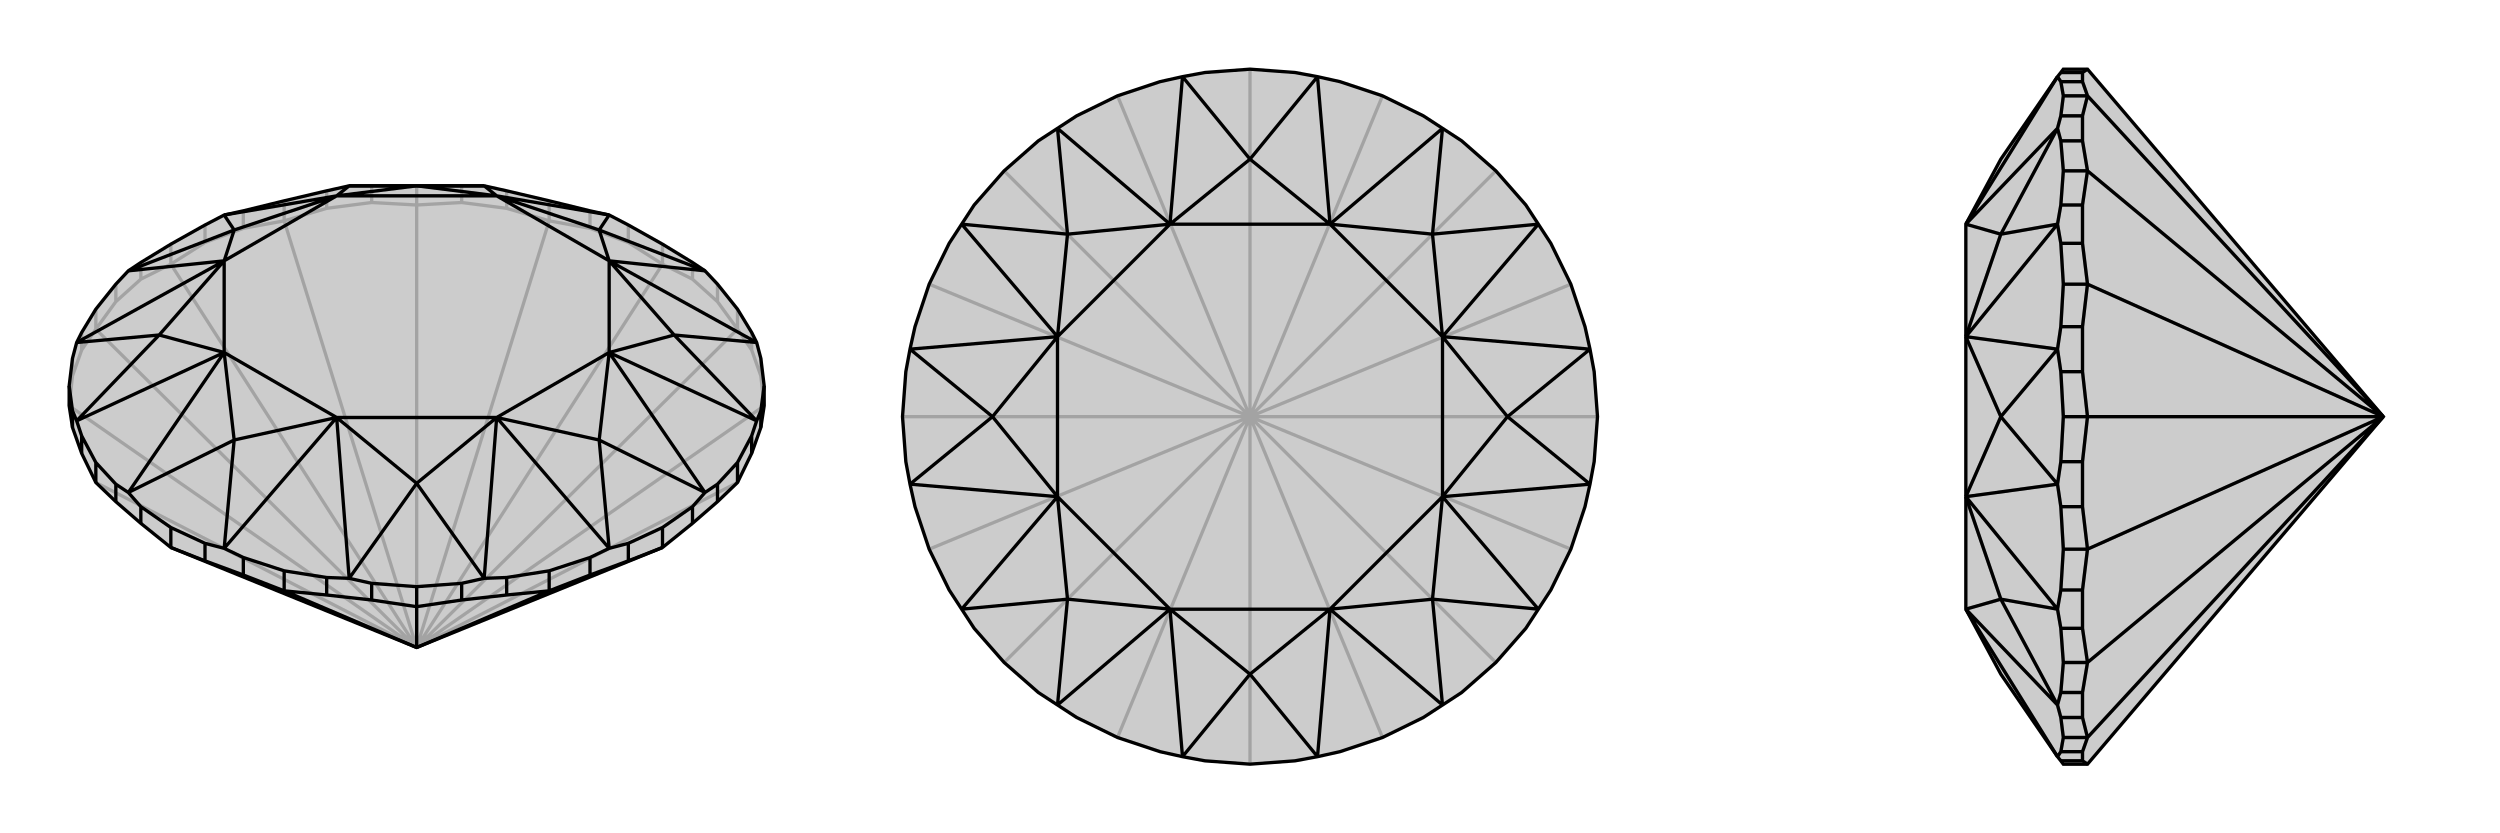 <svg xmlns="http://www.w3.org/2000/svg" viewBox="0 0 3000 1000">
    <g stroke="currentColor" stroke-width="4" fill="none" transform="translate(0 -17)">
        <path fill="currentColor" stroke="none" fill-opacity=".2" d="M500,794L205,674L169,645L139,619L115,596L98,561L87,530L83,504L83,480L87,447L92,428L98,416L115,388L139,358L154,342L169,332L205,310L246,287L269,275L292,270L341,258L392,246L419,240L446,240L500,240L554,240L581,240L608,246L659,258L708,270L731,275L754,287L795,310L831,332L846,342L861,358L885,388L902,416L908,428L913,447L917,480L917,504L913,530L902,561L885,596L861,619L831,645L795,674z" />
<path stroke-opacity=".2" d="M913,468L913,447M902,437L902,416M885,412L885,388M861,379L861,358M831,352L831,332M795,334L795,310M754,308L754,287M708,291L708,270M659,282L659,258M608,267L608,246M554,260L554,240M500,263L500,240M446,260L446,240M392,267L392,246M341,282L341,258M292,291L292,270M246,308L246,287M205,334L205,310M169,352L169,332M139,379L139,358M115,412L115,388M98,437L98,416M87,468L87,447M500,794L885,596M917,504L913,468M913,468L902,437M902,437L885,412M500,794L917,504M885,412L861,379M861,379L831,352M831,352L795,334M500,794L885,412M795,334L754,308M754,308L708,291M708,291L659,282M500,794L795,334M659,282L608,267M608,267L554,260M554,260L500,263M500,794L659,282M500,263L446,260M446,260L392,267M392,267L341,282M500,794L500,263M341,282L292,291M292,291L246,308M246,308L205,334M500,794L341,282M205,334L169,352M169,352L139,379M139,379L115,412M500,794L205,334M115,412L98,437M98,437L87,468M87,468L83,504M500,794L115,412M500,794L83,504M500,794L115,596" />
<path d="M500,794L205,674L169,645L139,619L115,596L98,561L87,530L83,504L83,480L87,447L92,428L98,416L115,388L139,358L154,342L169,332L205,310L246,287L269,275L292,270L341,258L392,246L419,240L446,240L500,240L554,240L581,240L608,246L659,258L708,270L731,275L754,287L795,310L831,332L846,342L861,358L885,388L902,416L908,428L913,447L917,480L917,504L913,530L902,561L885,596L861,619L831,645L795,674z" />
<path d="M246,690L246,669M292,707L292,686M341,726L341,702M392,731L392,710M446,737L446,717M500,745L500,721M554,737L554,717M608,731L608,710M659,726L659,702M708,707L708,686M754,690L754,669M795,674L795,650M831,645L831,625M861,619L861,598M885,596L885,572M902,561L902,540M913,530L913,510M87,530L87,510M98,561L98,540M115,596L115,572M139,619L139,598M205,674L205,650M169,645L169,625M246,690L205,674M246,690L292,707M292,707L341,726M341,726L392,731M392,731L446,737M446,737L500,745M341,726L500,794M500,745L554,737M554,737L608,731M608,731L659,726M500,745L500,794M659,726L708,707M708,707L754,690M754,690L795,674M659,726L500,794M913,510L908,522M913,510L917,480M861,598L846,608M861,598L885,572M885,572L902,540M902,540L908,522M754,669L731,675M754,669L795,650M795,650L831,625M831,625L846,608M608,710L581,711M608,710L659,702M659,702L708,686M708,686L731,675M446,717L419,711M446,717L500,721M500,721L554,717M554,717L581,711M292,686L269,675M292,686L341,702M341,702L392,710M392,710L419,711M246,669L205,650M246,669L269,675M169,625L154,608M205,650L169,625M98,540L92,522M98,540L115,572M115,572L139,598M139,598L154,608M83,480L87,510M87,510L92,522M731,275L719,293M731,275L596,252M846,342L719,293M846,342L731,330M908,428L731,330M908,428L809,419M908,522L809,419M908,522L731,440M846,608L731,440M846,608L719,545M731,675L719,545M731,675L596,518M581,711L596,518M581,711L500,597M419,711L500,597M419,711L404,518M269,675L404,518M269,675L281,545M154,608L281,545M154,608L269,440M92,522L269,440M92,522L191,419M92,428L191,419M92,428L269,330M154,342L269,330M154,342L281,293M269,275L281,293M269,275L404,252M419,240L404,252M419,240L500,240M581,240L500,240M581,240L596,252M719,293L596,252M719,293L731,330M809,419L731,330M809,419L731,440M719,545L731,440M719,545L596,518M500,597L596,518M500,597L404,518M281,545L404,518M281,545L269,440M191,419L269,440M191,419L269,330M281,293L269,330M281,293L404,252M500,240L404,252M500,240L596,252M596,252L731,330M731,330L731,440M731,440L596,518M596,518L404,518M404,518L269,440M269,440L269,330M269,330L404,252M596,252L404,252" />
    </g>
    <g stroke="currentColor" stroke-width="4" fill="none" transform="translate(1000 0)">
        <path fill="currentColor" stroke="none" fill-opacity=".2" d="M500,83L446,87L419,92L392,98L341,115L292,139L269,154L246,169L205,205L169,246L154,269L139,292L115,341L98,392L92,419L87,446L83,500L87,554L92,581L98,608L115,659L139,708L154,731L169,754L205,795L246,831L269,846L292,861L341,885L392,902L419,908L446,913L500,917L554,913L581,908L608,902L659,885L708,861L731,846L754,831L795,795L831,754L846,731L861,708L885,659L902,608L908,581L913,554L917,500L913,446L908,419L902,392L885,341L861,292L846,269L831,246L795,205L754,169L731,154L708,139L659,115L608,98L581,92L554,87z" />
<path stroke-opacity=".2" d="M659,885L500,500M795,795L500,500M885,659L500,500M917,500L500,500M500,500L885,341M500,500L795,205M500,500L659,115M500,500L500,83M500,500L341,115M500,500L205,205M500,500L115,341M500,500L83,500M500,500L115,659M500,500L205,795M500,500L500,917M500,500L341,885" />
<path d="M500,83L446,87L419,92L392,98L341,115L292,139L269,154L246,169L205,205L169,246L154,269L139,292L115,341L98,392L92,419L87,446L83,500L87,554L92,581L98,608L115,659L139,708L154,731L169,754L205,795L246,831L269,846L292,861L341,885L392,902L419,908L446,913L500,917L554,913L581,908L608,902L659,885L708,861L731,846L754,831L795,795L831,754L846,731L861,708L885,659L902,608L908,581L913,554L917,500L913,446L908,419L902,392L885,341L861,292L846,269L831,246L795,205L754,169L731,154L708,139L659,115L608,98L581,92L554,87z" />
<path d="M419,92L500,191M419,92L404,269M581,92L500,191M581,92L596,269M731,154L596,269M731,154L719,281M846,269L719,281M846,269L731,404M908,419L731,404M908,419L809,500M908,581L809,500M908,581L731,596M846,731L731,596M846,731L719,719M731,846L719,719M731,846L596,731M581,908L596,731M581,908L500,809M419,908L500,809M419,908L404,731M269,846L404,731M269,846L281,719M154,731L281,719M154,731L269,596M92,581L269,596M92,581L191,500M92,419L191,500M92,419L269,404M154,269L269,404M154,269L281,281M269,154L281,281M269,154L404,269M500,191L404,269M500,191L596,269M719,281L596,269M719,281L731,404M809,500L731,404M809,500L731,596M719,719L731,596M719,719L596,731M500,809L596,731M500,809L404,731M281,719L404,731M281,719L269,596M191,500L269,596M191,500L269,404M281,281L269,404M281,281L404,269M404,269L596,269M596,269L731,404M731,404L731,596M731,596L596,731M596,731L404,731M404,731L269,596M269,596L269,404M404,269L269,404" />
    </g>
    <g stroke="currentColor" stroke-width="4" fill="none" transform="translate(2000 0)">
        <path fill="currentColor" stroke="none" fill-opacity=".2" d="M505,83L476,83L473,87L469,92L401,191L359,269L359,404L359,596L359,731L401,809L469,908L473,913L476,917L505,917L860,500z" />
<path stroke-opacity=".2" d="M499,87L473,87M499,98L473,98M505,115L476,115M499,139L473,139M499,169L473,169M505,205L476,205M499,246L473,246M499,292L473,292M505,341L476,341M499,392L473,392M499,446L473,446M505,500L476,500M499,554L473,554M499,608L473,608M505,659L476,659M499,708L473,708M499,754L473,754M505,795L476,795M499,831L473,831M499,861L473,861M505,885L476,885M499,902L473,902M499,913L473,913M505,83L499,87M499,87L499,98M499,98L505,115M505,115L499,139M499,139L499,169M499,169L505,205M860,500L505,115M505,205L499,246M499,246L499,292M499,292L505,341M860,500L505,205M505,341L499,392M499,392L499,446M499,446L505,500M860,500L505,341M505,500L499,554M499,554L499,608M499,608L505,659M860,500L505,500M505,659L499,708M499,708L499,754M499,754L505,795M860,500L505,659M505,795L499,831M499,831L499,861M499,861L505,885M860,500L505,795M505,885L499,902M499,902L499,913M505,917L499,913M860,500L505,885M473,861L469,846M473,861L476,885M476,885L473,902M473,902L469,908M473,754L469,731M473,754L476,795M476,795L473,831M473,831L469,846M473,608L469,581M473,608L476,659M476,659L473,708M473,708L469,731M473,446L469,419M473,446L476,500M476,500L473,554M473,554L469,581M473,292L469,269M473,292L476,341M476,341L473,392M473,392L469,419M473,169L469,154M473,169L476,205M476,205L473,246M473,246L469,269M473,98L469,92M473,98L476,115M476,115L473,139M473,139L469,154M469,92L359,269M469,908L359,731M469,846L359,731M469,846L401,719M469,731L401,719M469,731L359,596M469,581L359,596M469,581L401,500M469,419L401,500M469,419L359,404M469,269L359,404M469,269L401,281M469,154L401,281M469,154L359,269M401,719L359,731M401,719L359,596M401,500L359,596M401,500L359,404M401,281L359,404M401,281L359,269" />
<path d="M505,83L476,83L473,87L469,92L401,191L359,269L359,404L359,596L359,731L401,809L469,908L473,913L476,917L505,917L860,500z" />
<path d="M499,913L473,913M499,902L473,902M505,885L476,885M499,861L473,861M499,831L473,831M505,795L476,795M499,754L473,754M499,708L473,708M505,659L476,659M499,608L473,608M499,554L473,554M505,500L476,500M499,446L473,446M499,392L473,392M505,341L476,341M499,292L473,292M499,246L473,246M505,205L476,205M499,169L473,169M499,139L473,139M505,115L476,115M499,98L473,98M499,87L473,87M499,913L505,917M499,913L499,902M499,902L505,885M505,885L499,861M499,861L499,831M499,831L505,795M505,885L860,500M505,795L499,754M499,754L499,708M499,708L505,659M505,795L860,500M505,659L499,608M499,608L499,554M499,554L505,500M505,659L860,500M505,500L499,446M499,446L499,392M499,392L505,341M505,500L860,500M505,341L499,292M499,292L499,246M499,246L505,205M860,500L505,341M505,205L499,169M499,169L499,139M499,139L505,115M860,500L505,205M505,115L499,98M499,98L499,87M499,87L505,83M860,500L505,115M473,139L469,154M473,139L476,115M476,115L473,98M473,98L469,92M473,246L469,269M473,246L476,205M476,205L473,169M473,169L469,154M473,392L469,419M473,392L476,341M476,341L473,292M473,292L469,269M473,554L469,581M473,554L476,500M476,500L473,446M473,446L469,419M473,708L469,731M473,708L476,659M476,659L473,608M473,608L469,581M473,831L469,846M473,831L476,795M476,795L473,754M473,754L469,731M473,902L469,908M473,902L476,885M476,885L473,861M473,861L469,846M469,92L359,269M469,154L359,269M469,154L401,281M469,269L401,281M469,269L359,404M469,419L359,404M469,419L401,500M469,581L401,500M469,581L359,596M469,731L359,596M469,731L401,719M469,846L401,719M469,846L359,731M469,908L359,731M401,281L359,269M401,281L359,404M401,500L359,404M401,500L359,596M401,719L359,596M401,719L359,731" />
    </g>
</svg>